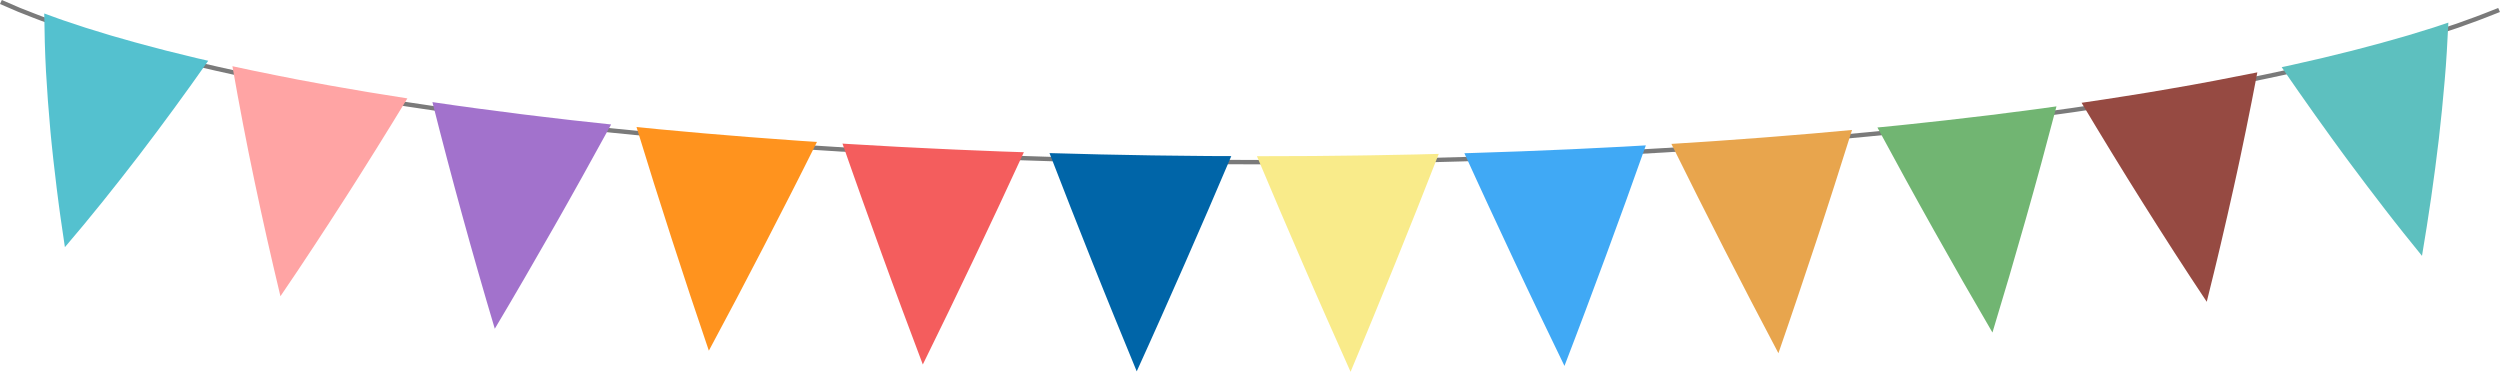 <?xml version="1.0" encoding="UTF-8"?><svg xmlns="http://www.w3.org/2000/svg" xmlns:xlink="http://www.w3.org/1999/xlink" height="347.9" preserveAspectRatio="xMidYMid meet" version="1.0" viewBox="0.0 0.0 2339.2 347.9" width="2339.2" zoomAndPan="magnify"><g><g><path d="M2336.186,8l-3.9,1.527-7.788,3.066c-5.106,2.1-10.584,3.973-15.941,5.925l-8.061,2.916c-.675.241-1.335.493-2.022.725l-2.072.686-4.145,1.373c-5.535,1.825-11.03,3.689-16.592,5.5l-16.943,5.2c-5.6,1.783-11.4,3.366-17.139,5.006l-8.622,2.453c-2.876.816-5.733,1.655-8.668,2.4-46.5,12.521-94.473,23.212-143.054,32.576-6.076,1.166-12.187,2.26-18.279,3.4-6.1,1.118-12.184,2.271-18.3,3.362l-18.387,3.16-9.193,1.582c-3.064.529-6.126,1.063-9.21,1.541l-18.472,2.955-9.236,1.479-4.618.738-4.637.689L1952.369,99l-9.272,1.38-4.638.687-4.653.641-18.611,2.568-9.3,1.284-4.653.643-4.665.6c-12.449,1.577-24.884,3.2-37.343,4.745l-37.436,4.413-37.525,4.07q-75.123,7.827-150.72,13.371-75.561,5.59-151.409,9.173-75.832,3.544-151.818,5.353-75.983,1.681-152.032,1.755-76.041-.094-152.032-1.755-75.977-1.768-151.818-5.353Q798.6,139.068,723.03,133.4q-75.558-5.609-150.721-13.371l-37.524-4.07-37.436-4.413c-12.459-1.542-24.894-3.168-37.343-4.745l-4.666-.6-4.652-.643-9.306-1.284-18.611-2.568-4.652-.641-4.638-.687L404.208,99l-18.546-2.757-4.636-.689-4.619-.738-9.235-1.479L348.7,90.381c-3.085-.478-6.147-1.012-9.21-1.541L330.3,87.258,311.91,84.1c-6.112-1.091-12.2-2.244-18.3-3.362-6.091-1.135-12.2-2.229-18.279-3.4-48.58-9.364-96.555-20.055-143.053-32.576-2.935-.746-5.793-1.585-8.668-2.4l-8.622-2.453c-5.742-1.64-11.538-3.223-17.139-5.006l-16.943-5.2c-5.563-1.807-11.057-3.671-16.592-5.5L60.172,22.84,58.1,22.154c-.687-.232-1.348-.484-2.023-.725l-8.061-2.916c-5.356-1.952-10.835-3.821-15.94-5.925L24.288,9.522,20.392,8c-.646-.256-1.306-.5-1.942-.766L16.591,6.42,1.7,0,0,3.744l15.01,6.47,1.874.815c.64.263,1.3.513,1.954.771l3.92,1.537,7.836,3.084c5.14,2.118,10.643,4,16.028,5.958l8.1,2.931c.678.242,1.343.5,2.032.728l2.082.689L63,28.107c5.558,1.832,11.077,3.705,16.662,5.519l17,5.215c5.623,1.789,11.435,3.377,17.2,5.022l8.649,2.46c2.885.819,5.751,1.66,8.694,2.409C177.832,61.287,225.9,72,274.559,81.378c6.086,1.167,12.206,2.264,18.308,3.4,6.109,1.119,12.2,2.274,18.324,3.366L329.6,91.309l9.206,1.584c3.068.53,6.134,1.065,9.223,1.543l18.5,2.959,9.248,1.481,4.624.739,4.642.69,18.568,2.76,9.284,1.382,4.643.687,4.658.643,18.631,2.57,9.316,1.286,4.658.643,4.67.6c12.462,1.579,24.91,3.206,37.381,4.749l37.473,4.419,37.559,4.072q75.191,7.836,150.844,13.383,75.618,5.595,151.518,9.18,75.883,3.546,151.918,5.356,76.03,1.683,152.127,1.756,76.087-.093,152.127-1.756,76.024-1.77,151.918-5.356,75.888-3.508,151.518-9.18,75.615-5.613,150.844-13.383l37.559-4.072,37.472-4.419c12.472-1.543,24.92-3.17,37.381-4.749l4.671-.6,4.658-.643,9.315-1.286,18.632-2.57,4.658-.642,4.643-.688,9.284-1.382,18.568-2.76,4.642-.69,4.624-.739,9.247-1.481,18.5-2.959c3.088-.478,6.154-1.013,9.222-1.543l9.206-1.584,18.413-3.165c6.121-1.092,12.215-2.247,18.324-3.366,6.1-1.136,12.221-2.233,18.307-3.4,48.66-9.38,96.728-20.091,143.356-32.646,2.942-.749,5.809-1.59,8.693-2.409l8.65-2.46c5.759-1.645,11.572-3.233,17.195-5.022l17-5.215c5.586-1.814,11.105-3.687,16.663-5.519l4.162-1.38,2.081-.689c.69-.233,1.355-.486,2.033-.728l8.1-2.931c5.385-1.962,10.888-3.84,16.028-5.958l7.836-3.084,3.92-1.537c.47-.187.945-.37,1.415-.557l-1.632-3.774C2337.078,7.645,2336.63,7.819,2336.186,8Z" fill="#7a7a7a"/></g><g><g><path d="M116.13,36.72l-9.651-2.74-2.413-.684c-.8-.233-1.582-.483-2.374-.724l-4.739-1.458-9.48-2.91-4.741-1.452-2.371-.725c-.788-.244-1.549-.512-2.326-.766L59.486,19.1c-1.565-.5-3.05-1.056-4.556-1.6l-4.51-1.632L41.4,12.612q.12,13.479.52,27.068.2,6.794.471,13.614c.181,4.545.374,9.117.643,13.625q1.534,27.15,4.038,54.632l.644,6.865.687,6.823q.7,6.828,1.451,13.672,1.5,13.688,3.22,27.439.858,6.876,1.769,13.766L55.761,197l.946,6.842q1.914,13.691,4.012,27.432c12.036-14.122,23.815-28.219,35.37-42.667q17.337-21.576,34.026-43.325Q146.837,123.4,163,101.3q8.083-11.043,16.018-22.116Q187,68.03,194.846,56.854L184.834,54.57l-9.917-2.424L155.1,47.274C142.071,43.8,128.911,40.48,116.13,36.72Z" fill="#54c1cf"/></g><g><path d="M298.768,78.174,278.3,74.4,257.95,70.38c-13.6-2.6-27.007-5.582-40.484-8.417,6.266,35.771,13.136,71.832,20.691,107.608q5.646,26.885,11.711,53.858,6.074,26.836,12.53,53.743,7.776-11.421,15.454-22.862c5.119-7.634,10.208-15.338,15.268-23.012q15.178-23.048,30-46.156l7.391-11.558,7.36-11.625q7.34-11.63,14.6-23.273,14.517-23.288,28.708-46.625l-20.674-3.306L350.172,87.1,345,86.275l-5.144-.886L319.283,81.85c-3.427-.6-6.867-1.162-10.282-1.785Z" fill="#ffa4a4"/></g><g><path d="M487.963,106.858c-27.87-3.507-55.689-7.2-83.365-11.315Q431.39,201.781,462.966,307.6c9.4-15.763,18.712-31.681,27.944-47.558s18.378-31.783,27.442-47.689l6.783-11.934,6.759-11.984,13.428-23.979q13.37-23.985,26.5-48l-21-2.277-10.5-1.138-5.249-.569-5.238-.615-20.948-2.471C501.913,108.561,494.919,107.778,487.963,106.858Z" fill="#a272cc"/></g><g><path d="M679.864,126.511l-21.11-1.742-21.08-1.908L616.6,120.945l-21.041-2.09q8.015,26.206,16.254,52.437,8.249,26.165,16.72,52.3Q637,249.75,645.68,275.925q8.685,26.127,17.578,52.2,13.042-24.3,25.882-48.624c8.558-16.222,17.054-32.538,25.482-48.811s16.791-32.572,25.088-48.865l6.21-12.222,6.191-12.266L764.422,132.8l-10.584-.691-5.293-.345-5.286-.388-21.143-1.555c-7.045-.529-14.1-1.01-21.138-1.579Z" fill="#ff931e"/></g><g><path d="M873.1,138.993l-21.211-1.048-10.606-.523c-3.535-.174-7.064-.4-10.6-.594l-21.191-1.214-10.6-.607-5.3-.3-5.292-.346,4.518,12.966,4.548,12.924,9.164,25.853q9.212,25.857,18.606,51.723l9.442,25.855,9.536,25.788q9.58,25.791,19.341,51.591c16.225-32.9,32.213-66.065,47.969-99.134,7.879-16.556,15.7-33.064,23.46-49.667s15.473-33.21,23.123-49.818l-21.241-.72c-7.081-.242-14.153-.575-21.23-.858C901.391,140.251,887.231,139.744,873.1,138.993Z" fill="#f45d5d"/></g><g><path d="M1067.006,145.2l-21.262-.4-10.632-.2-5.315-.1-5.314-.139-42.506-1.119q19.737,51.109,40.145,102.238l10.246,25.524,10.331,25.485q10.371,25.486,20.908,50.975l11.345-25.079,11.263-25.153q11.221-25.163,22.28-50.326t21.956-50.349q10.9-25.247,21.633-50.494l-21.274-.079c-7.091-.041-14.18-.149-21.269-.22l-21.27-.239-10.634-.127Z" fill="#0065a8"/></g><g><path d="M1261.174,145.61l-21.269.239-10.635.12-10.636.047-42.549.143q21.258,50.543,43.16,101l10.991,25.239,11.073,25.164q11.112,25.162,22.389,50.325l10.6-25.408,10.523-25.442q10.482-25.488,20.8-50.973t20.468-50.966q10.151-25.518,20.129-51.107l-21.253.546-21.263.4-21.262.4c-3.543.077-7.088.118-10.633.154Z" fill="#f9eb8a"/></g><g><path d="M1455.146,140.274l-21.228.883-10.613.443-10.621.36-21.242.721-10.62.36-5.311.181-5.313.141,11.407,24.953,11.49,24.911q11.532,24.91,23.237,49.814l11.747,24.9,11.831,24.817q11.875,24.815,23.925,49.621l9.834-25.718,9.746-25.761q9.7-25.8,19.222-51.585t18.861-51.58q9.334-25.863,18.483-51.716l-21.191,1.215-21.21,1.061-21.211,1.048-5.3.262-5.306.225Z" fill="#40a9f5"/></g><g><path d="M1648.514,128.787l-42.288,3.092-42.338,2.766q24.272,49.1,49.306,98.141,25.024,48.92,50.835,97.7l8.977-26.071,8.876-26.1q8.823-26.094,17.441-52.171l4.3-13.037,4.265-13.08,8.451-26.155q8.4-26.149,16.579-52.279l-21.08,1.906-10.54.955-5.27.476-5.278.431-21.114,1.729-10.556.865C1655.558,128.245,1652.04,128.54,1648.514,128.787Z" fill="#e8a54d"/></g><g><path d="M1840.66,110.22c-6.985.815-13.96,1.667-20.953,2.452l-21,2.276-10.5,1.139c-3.5.373-7,.779-10.506,1.112l-21.041,2.089q13,24.118,26.232,48.217c4.412,8.048,8.831,16.021,13.275,24.024l13.389,23.983q13.449,23.976,27.133,47.927,13.682,23.908,27.609,47.69,8.019-26.408,15.788-52.786,7.764-26.478,15.262-52.932c5-17.645,9.915-35.229,14.726-52.892q7.209-26.522,14.135-53l-20.828,2.875c-6.948.941-13.924,1.792-20.884,2.693l-20.893,2.668Z" fill="#71b572"/></g><g><path d="M2030.4,83.036c-6.863,1.171-13.71,2.379-20.585,3.521l-20.673,3.307c-13.756,2.275-27.627,4.239-41.457,6.318,18.7,31.282,37.824,62.626,57.307,93.58q14.625,23.268,29.576,46.483,14.947,23.151,30.242,46.138,3.347-13.405,6.605-26.795l3.237-13.386,3.189-13.441q6.33-26.881,12.275-53.695l2.948-13.4,2.893-13.419q2.857-13.457,5.609-26.891,5.5-26.873,10.585-53.656C2085.058,73.128,2057.864,78.389,2030.4,83.036Z" fill="#964a42"/></g><g><path d="M2214.488,43.836l-9.791,2.585c-1.636.425-3.253.877-4.906,1.281l-4.955,1.213-19.821,4.864-2.478.609-2.5.572-5.006,1.142-10.011,2.285-10.011,2.288c-1.663.39-3.344.751-5.03,1.1l-5.049,1.072,7.754,11.278,7.8,11.234q7.8,11.184,15.739,22.342t16,22.285l8.1,11.121,4.071,5.552,4.078,5.509q16.348,22.024,33.273,43.91l8.5,10.932c2.844,3.642,5.7,7.223,8.574,10.832q8.614,10.8,17.391,21.565c3.082-18.263,5.959-36.385,8.6-54.722q3.951-27.418,7.165-54.626,3.15-27.417,5.458-54.576c.381-4.53.758-9.038,1.095-13.57q.483-6.823.907-13.627.848-13.606,1.452-27.13l-9.274,3.083-4.636,1.546c-1.563.5-3.156.971-4.732,1.459l-18.96,5.822C2240.394,36.708,2227.626,40.49,2214.488,43.836Z" fill="#5dc0bf"/></g></g></g></svg>